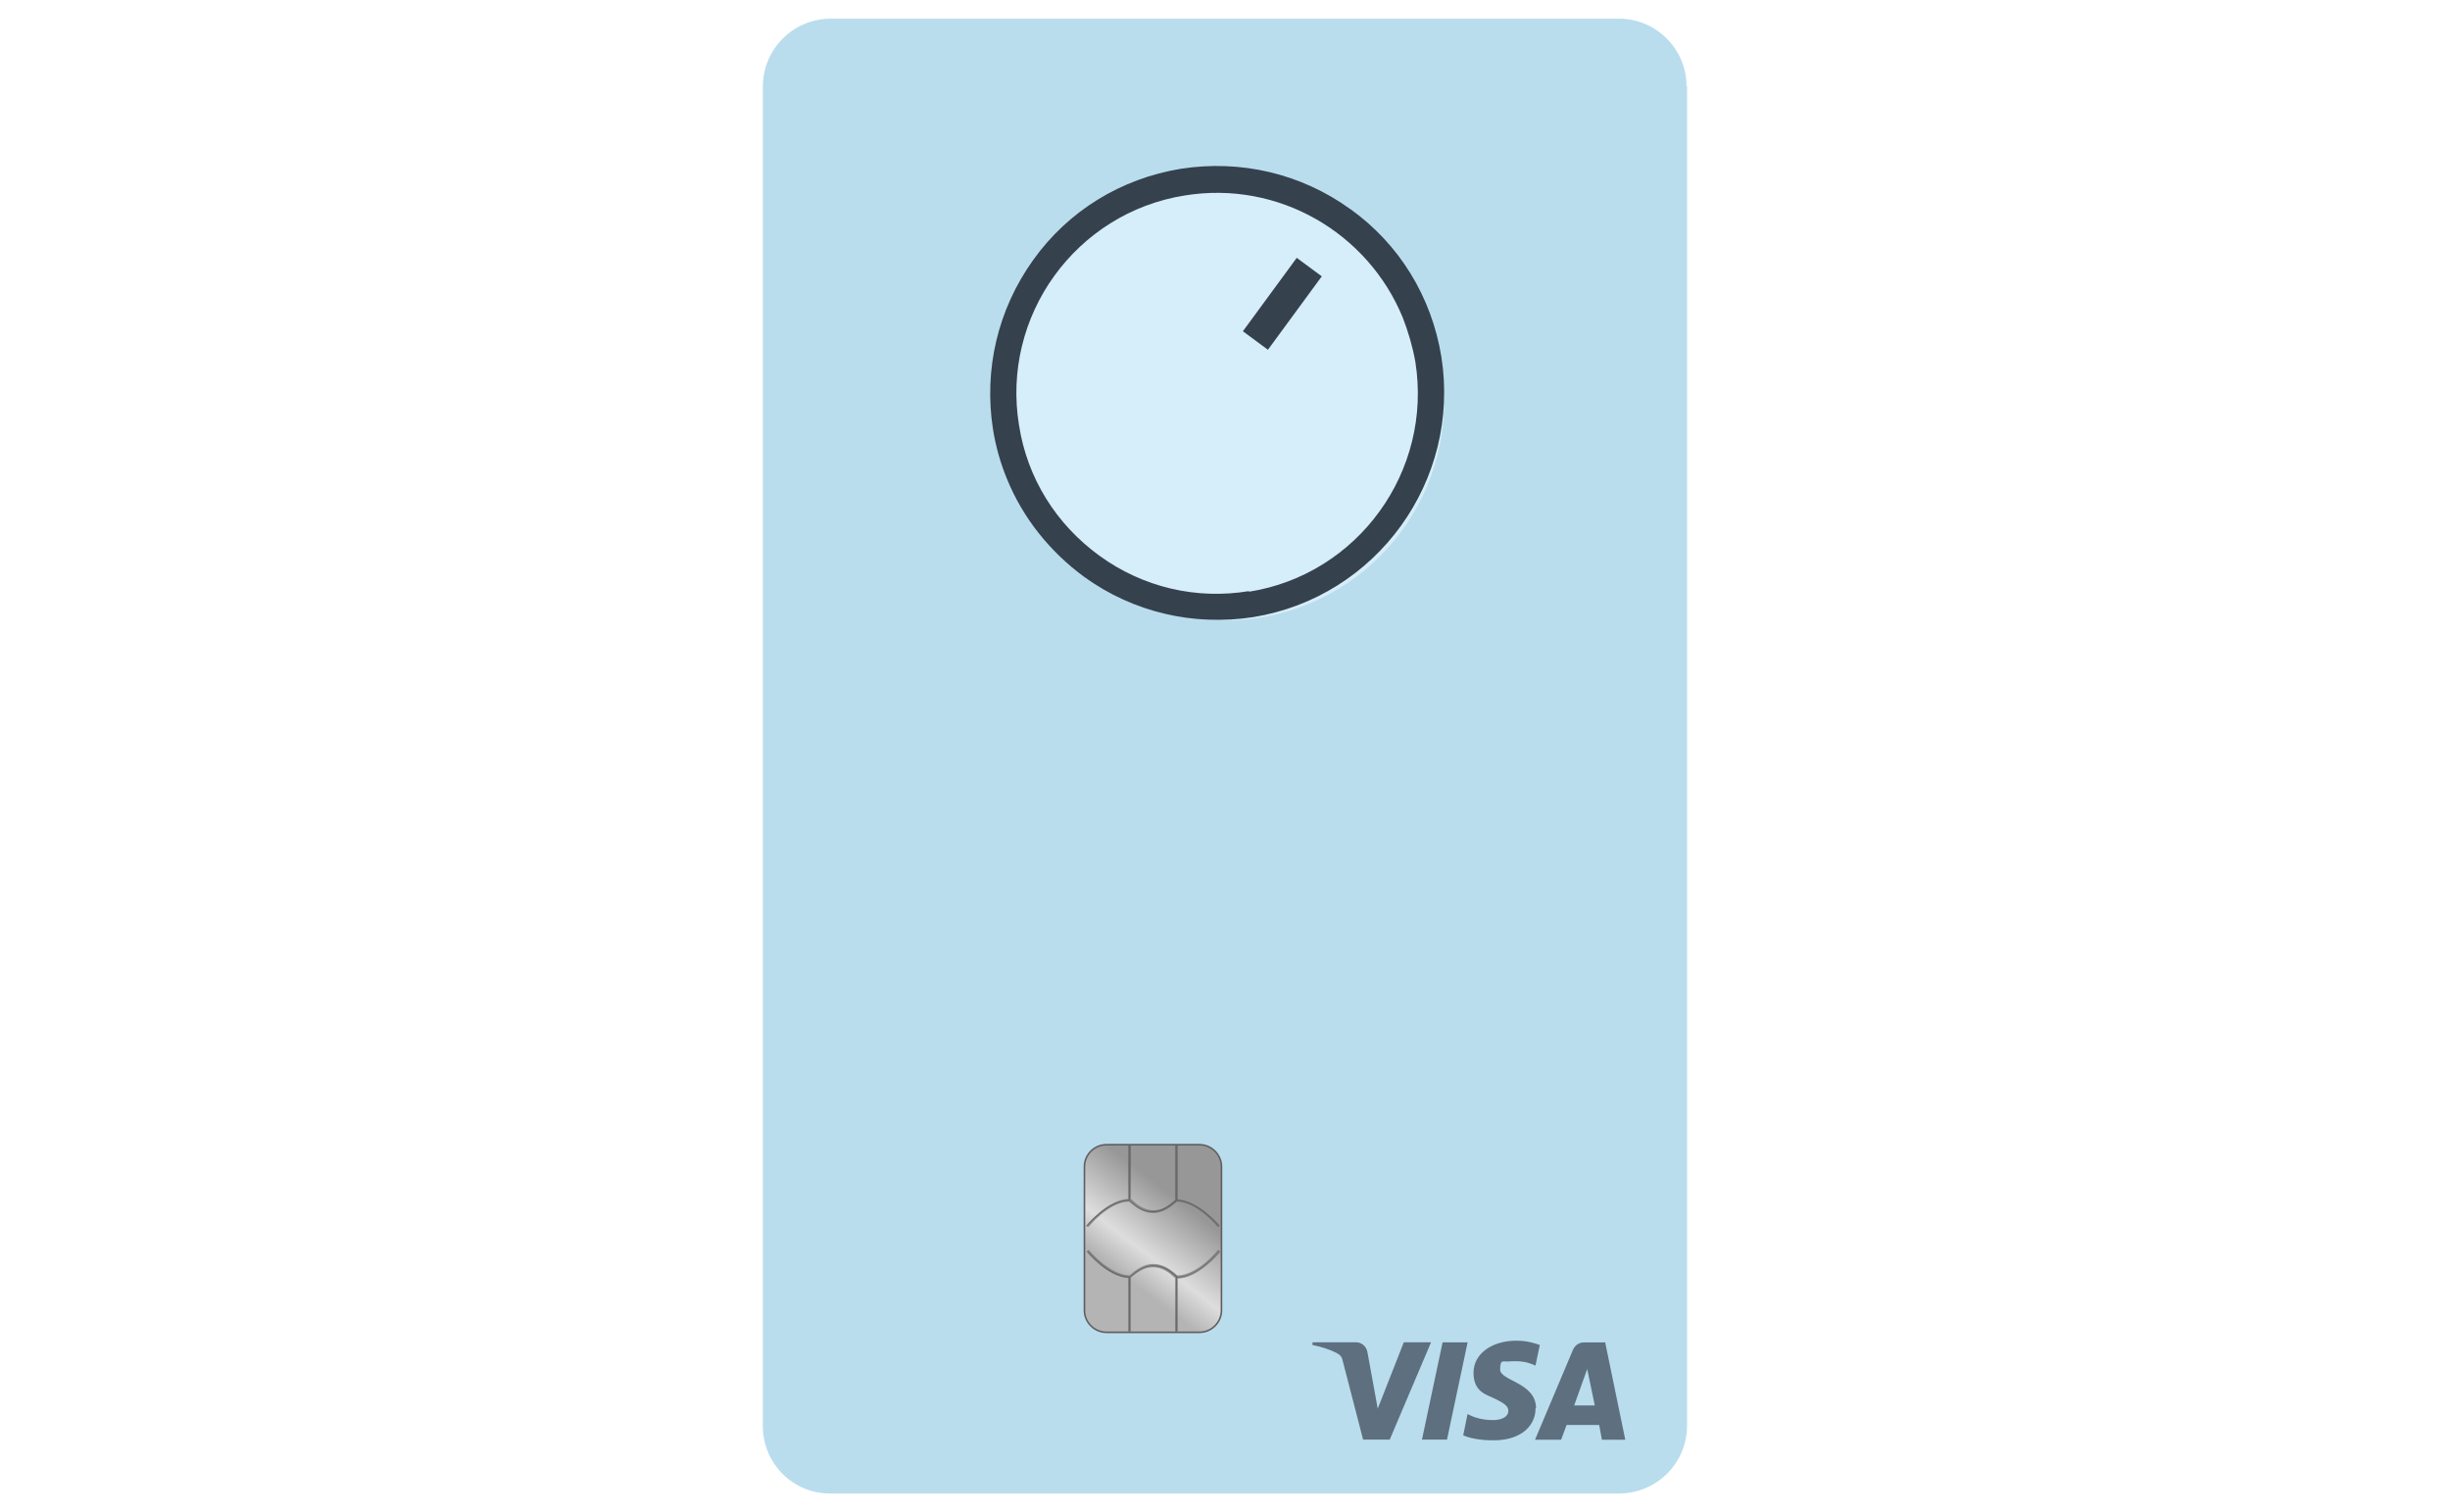 <?xml version="1.0" encoding="UTF-8"?>
<svg id="Layer_1" data-name="Layer 1" xmlns="http://www.w3.org/2000/svg" xmlns:xlink="http://www.w3.org/1999/xlink" viewBox="0 0 278 171.6">
  <defs>
    <style>
      .cls-1 {
        fill: #5e6f80;
      }

      .cls-2 {
        opacity: .5;
      }

      .cls-3 {
        fill: #d6edfa;
      }

      .cls-4 {
        fill: #b9dded;
      }

      .cls-5 {
        fill: #35414d;
      }

      .cls-6 {
        fill: #515151;
      }

      .cls-7 {
        fill: url(#linear-gradient);
      }

      .cls-8 {
        fill: #686868;
      }

      .cls-9 {
        fill: #5e5e5e;
      }
    </style>
    <linearGradient id="linear-gradient" x1="-332.06" y1="730.71" x2="-346.12" y2="719.86" gradientTransform="translate(-594.5 -198.49) rotate(-90)" gradientUnits="userSpaceOnUse">
      <stop offset=".2" stop-color="#979797"/>
      <stop offset=".6" stop-color="#ddd"/>
      <stop offset=".8" stop-color="#b4b4b4"/>
    </linearGradient>
  </defs>
  <g>
    <path class="cls-4" d="m191.43,9.77v152c0,4.26-3.45,7.71-7.71,7.71h-89.45c-4.26.06-7.71-3.39-7.71-7.65V9.83c0-4.26,3.45-7.71,7.71-7.71h89.45c4.19,0,7.65,3.45,7.65,7.65h.06Z"/>
    <circle class="cls-3" cx="139" cy="45.55" r="24.86"/>
    <path class="cls-5" d="m153.19,23.71c-5.55-4.01-12.4-5.61-19.18-4.56-6.79,1.11-12.77,4.75-16.78,10.36-4.01,5.61-5.61,12.4-4.56,19.18.31,1.97.86,3.89,1.6,5.68,1.79,4.38,4.81,8.2,8.76,11.1,5.55,4.01,12.4,5.61,19.18,4.56,14-2.28,23.56-15.48,21.34-29.55-1.11-6.79-4.75-12.77-10.36-16.78h0Zm-11.47,43.37c-5.98.99-12.03-.43-16.96-4.01s-8.2-8.82-9.13-14.8c-2.04-12.4,6.42-24.12,18.81-26.09,10.67-1.73,20.79,4.26,24.74,13.88.62,1.6,1.11,3.27,1.42,5,1.97,12.4-6.48,24.12-18.88,26.09h0v-.06Z"/>
    <path class="cls-5" d="m147.14,29.26l-6.11,8.33,2.84,2.1,6.11-8.33-2.84-2.1Z"/>
    <path class="cls-1" d="m162.38,152.33l-4.69,11.04h-3.02l-2.28-8.82c-.12-.56-.25-.74-.68-.99-.68-.37-1.79-.74-2.78-.93v-.31h4.93c.62,0,1.17.43,1.3,1.11l1.17,6.42,2.96-7.53h3.15-.06Zm11.91,7.46c0-2.9-4.07-3.08-4.07-4.38s.37-.8,1.23-.93c.43,0,1.54-.12,2.78.49l.49-2.34c-.68-.25-1.54-.49-2.65-.49-2.78,0-4.87,1.48-4.87,3.64s1.42,2.47,2.47,2.96c1.11.56,1.48.86,1.48,1.36,0,.74-.86,1.05-1.73,1.05-1.42,0-2.28-.37-2.9-.68l-.49,2.41c.68.31,1.91.56,3.15.56,3.02.12,5.06-1.36,5.06-3.64m7.53,3.58h2.65l-2.28-11.04h-2.41c-.56,0-.99.31-1.23.8l-4.32,10.24h2.96l.62-1.67h3.7l.31,1.67h0Zm-3.15-3.89l1.48-4.13.86,4.13h-2.34,0Zm-12.09-7.16l-2.34,11.04h-2.84l2.34-11.04h2.84Z"/>
  </g>
  <g id="Chip">
    <path class="cls-7" d="m138.57,132.4v16.29c0,1.36-1.11,2.47-2.47,2.47h-10.55c-1.36,0-2.47-1.11-2.47-2.47v-16.29c0-1.36,1.11-2.47,2.47-2.47h10.55c1.36,0,2.47,1.11,2.47,2.47Z"/>
    <path class="cls-9" d="m138.69,132.4v16.29c0,1.42-1.17,2.59-2.59,2.59h-10.55c-1.42,0-2.59-1.17-2.59-2.59v-16.29c0-1.42,1.17-2.59,2.59-2.59h10.55c1.42,0,2.59,1.17,2.59,2.59Zm-15.55,16.29c0,1.36,1.11,2.41,2.41,2.41h10.55c1.36,0,2.41-1.11,2.41-2.41v-16.29c0-1.36-1.11-2.41-2.41-2.41h-10.55c-1.36,0-2.41,1.11-2.41,2.41,0,0,0,16.29,0,16.29Z"/>
    <g id="Layer_2" data-name="Layer 2" class="cls-2">
      <path class="cls-6" d="m138.44,142.09c-.12.12-2.47,3.02-4.93,3.02h-.12c-.74-.74-1.54-1.3-2.59-1.3s-1.79.62-2.59,1.23h0c-2.47,0-4.81-2.9-4.93-3.02l.25-.19s2.34,2.84,4.63,2.9c.8-.68,1.6-1.3,2.71-1.3s1.97.62,2.71,1.3c2.28,0,4.63-2.84,4.63-2.9l.31.25h-.06Z"/>
      <path class="cls-6" d="m128.02,151.09v-6.23h.31v6.23h-.31Zm5.31,0v-6.23h.31v6.23h-.31Zm5.12-12.03l-.25.19s-2.34-2.84-4.63-2.9c-.8.68-1.6,1.3-2.71,1.3s-1.97-.62-2.71-1.3c-2.28,0-4.63,2.84-4.63,2.9l-.25-.19c.12-.12,2.47-3.02,4.93-3.02h.12c.74.74,1.54,1.3,2.59,1.3s1.79-.62,2.59-1.23h0c2.41,0,4.81,2.9,4.93,3.02v-.06Z"/>
      <path class="cls-6" d="m128.02,136.23v-6.23h.31v6.23h-.31Zm5.31,0v-6.23h.31v6.23h-.31Z"/>
    </g>
    <g id="Layer_3" data-name="Layer 3">
      <path class="cls-8" d="m138.38,142.03c-.12.12-2.47,2.96-4.87,2.96h0c-.74-.68-1.54-1.3-2.65-1.3s-1.85.62-2.65,1.3h0c-2.41,0-4.75-2.84-4.87-2.96h.12s2.41,2.84,4.75,2.84c.8-.68,1.6-1.3,2.71-1.3s1.91.62,2.71,1.3c2.34,0,4.69-2.9,4.75-2.84-.12-.12,0,0,0,0Z"/>
      <path class="cls-8" d="m128.08,151.09v-6.23h.12v6.23h-.12Zm5.37,0v-6.23h.12v6.23h-.12Zm4.93-11.97h-.12s-2.41-2.84-4.75-2.84c-.8.68-1.6,1.3-2.71,1.3s-1.91-.62-2.71-1.3c-2.34,0-4.69,2.9-4.75,2.9h-.12c.12-.19,2.47-3.02,4.87-3.02h0c.74.68,1.54,1.3,2.65,1.3s1.85-.62,2.65-1.3h0c2.53,0,4.87,2.84,5,2.96Z"/>
      <path class="cls-8" d="m128.08,136.23v-6.23h.12v6.23h-.12Zm5.37,0v-6.23h.12v6.23h-.12Z"/>
    </g>
  </g>
</svg>